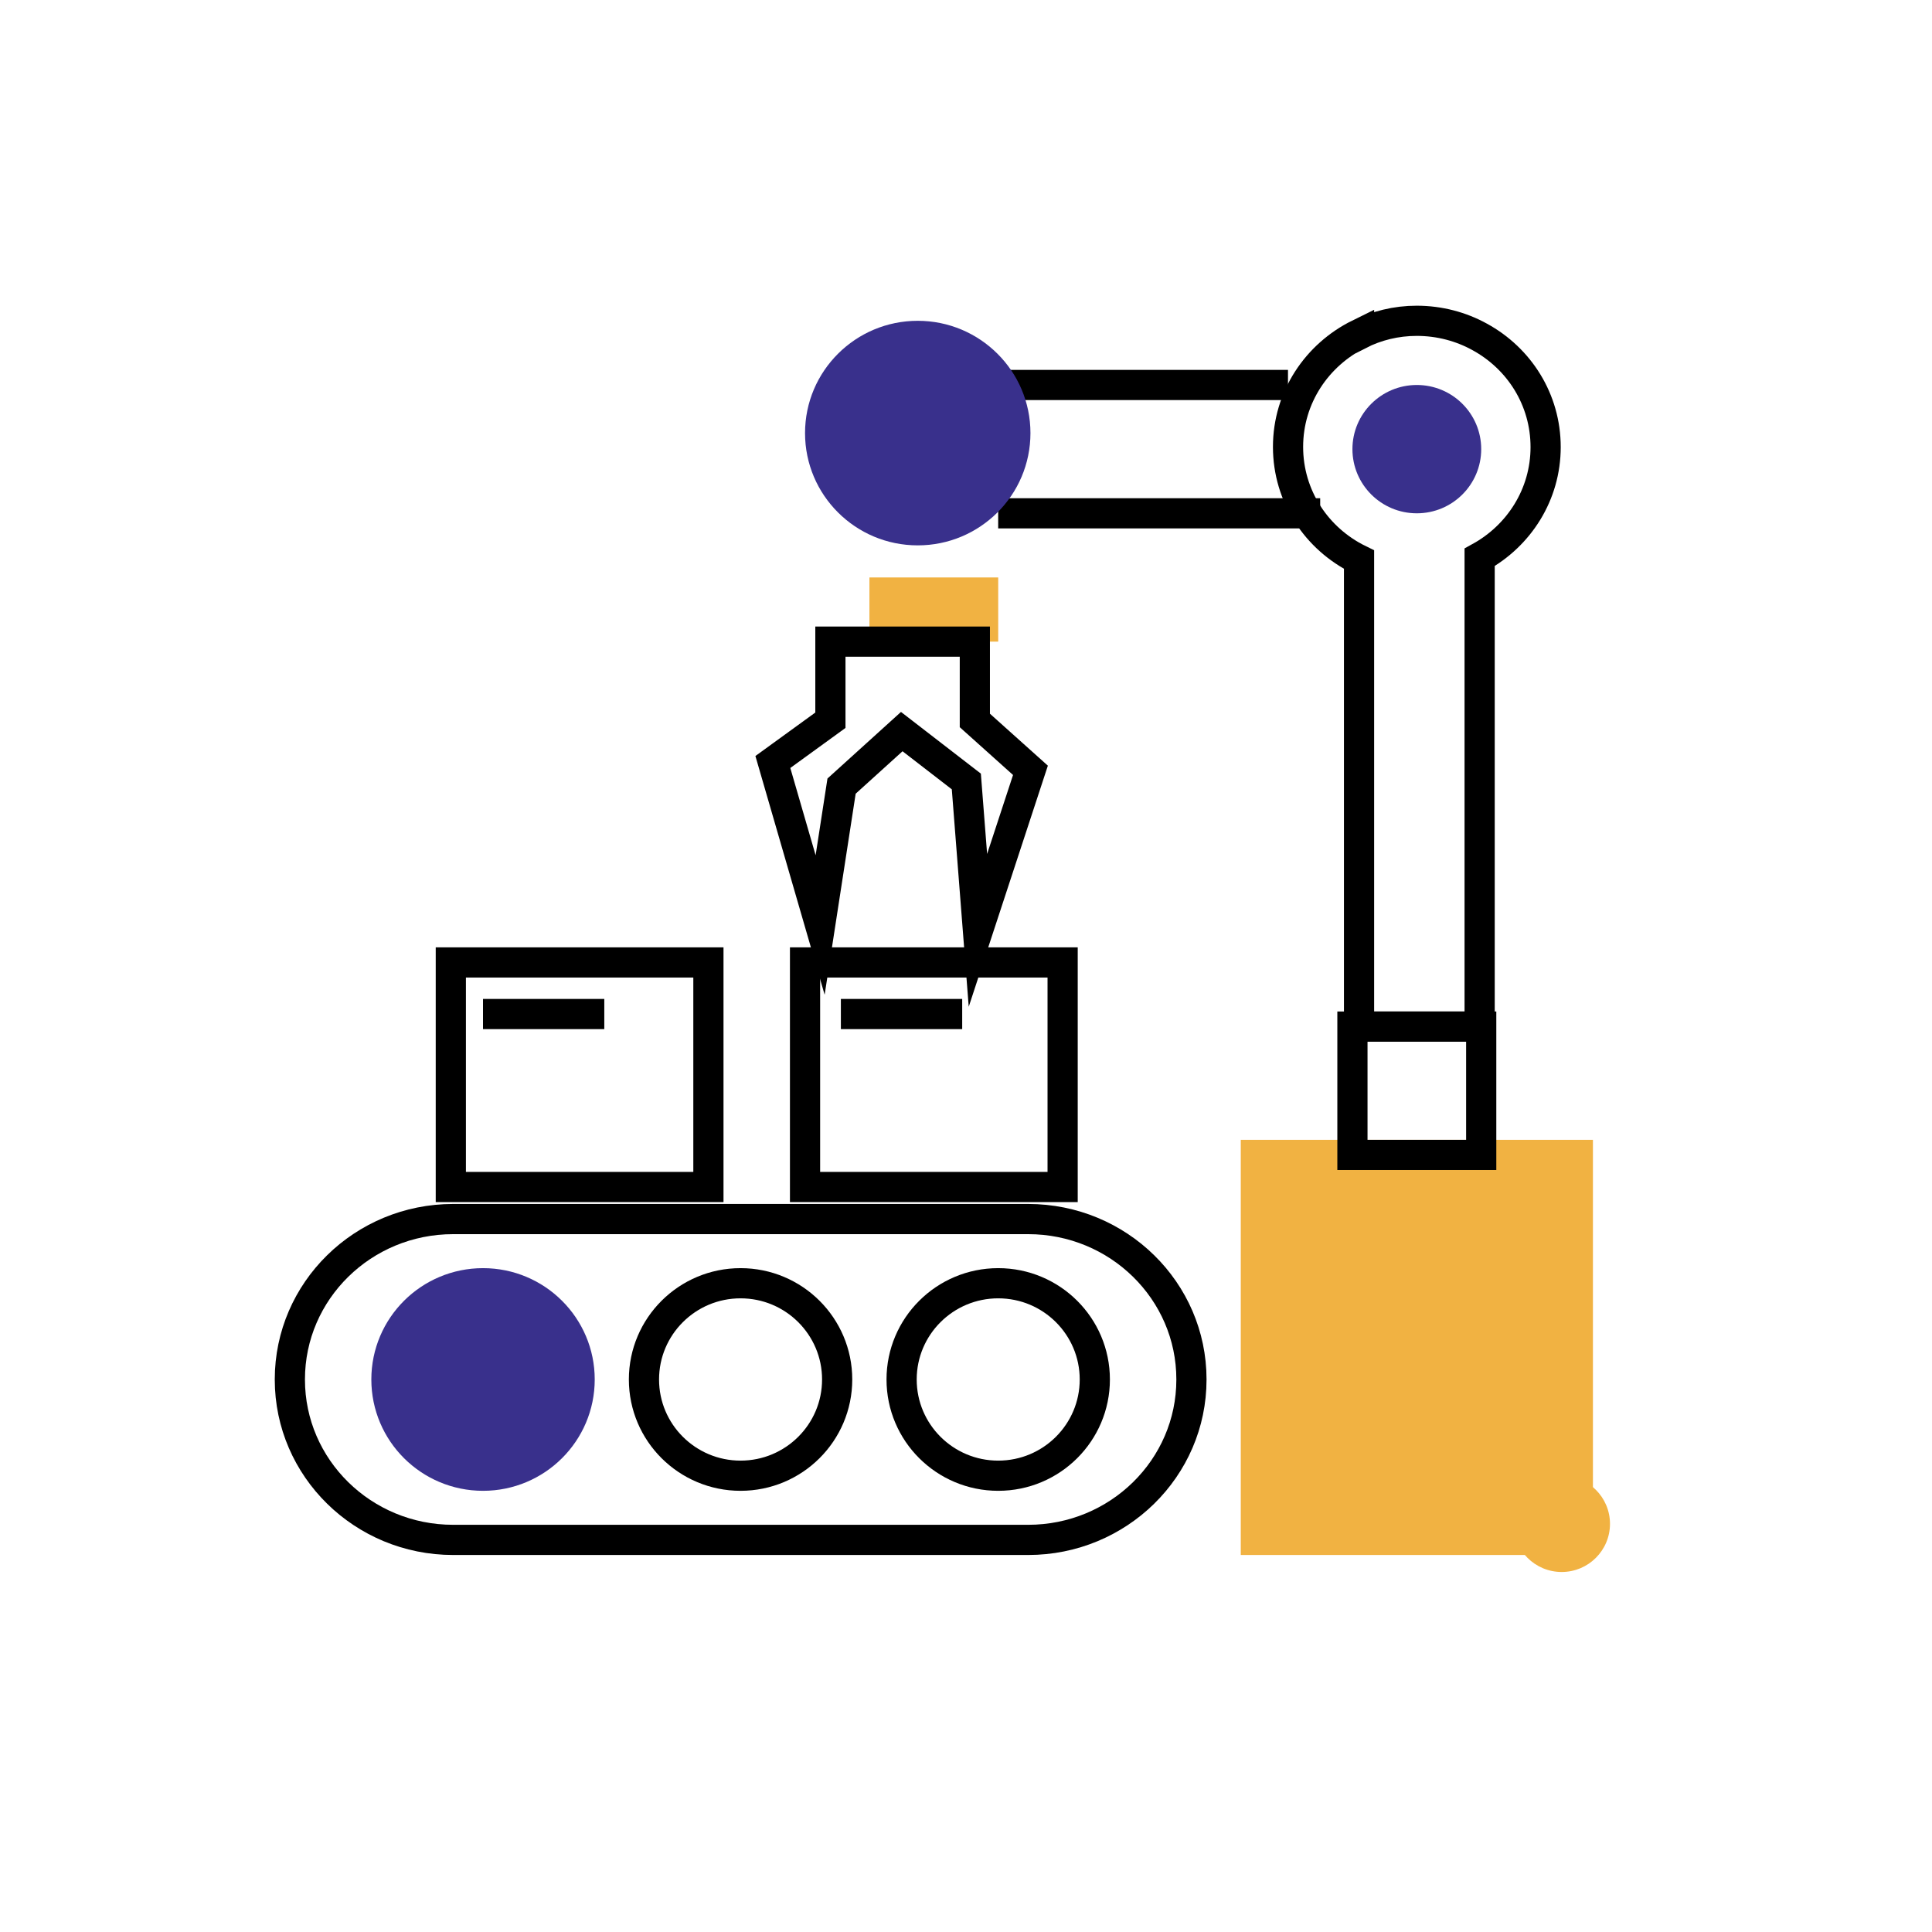 <svg width="64" height="64" viewBox="0 0 64 64" fill="none" xmlns="http://www.w3.org/2000/svg">
<path d="M51.733 52.074C52.616 52.074 53.333 51.36 53.333 50.479C53.333 49.599 52.616 48.885 51.733 48.885C50.849 48.885 50.133 49.599 50.133 50.479C50.133 51.36 50.849 52.074 51.733 52.074Z" fill="#F1B242"/>
<path d="M52.268 38.258H41.602V51.011H52.268V38.258Z" fill="#F1B242" stroke="#F1B242" stroke-miterlimit="10"/>
<path d="M49.067 34.007H44.801V38.258H49.067V34.007Z" stroke="black" stroke-miterlimit="10"/>
<path d="M45.02 11.082C45.594 10.789 46.246 10.627 46.931 10.627C47.686 10.627 48.401 10.82 49.015 11.159C50.328 11.875 51.201 13.239 51.201 14.81C51.201 16.382 50.32 17.745 49.015 18.462V34.007H45.02V18.539C43.62 17.853 42.668 16.443 42.668 14.803C42.668 13.162 43.627 11.752 45.02 11.066V11.082Z" stroke="black" stroke-miterlimit="10"/>
<path d="M46.934 17.004C48.112 17.004 49.067 16.052 49.067 14.878C49.067 13.704 48.112 12.753 46.934 12.753C45.756 12.753 44.801 13.704 44.801 14.878C44.801 16.052 45.756 17.004 46.934 17.004Z" fill="#39308C"/>
<path d="M43.733 17.004H33.066" stroke="black" stroke-miterlimit="10"/>
<path d="M42.666 12.753H33.066" stroke="black" stroke-miterlimit="10"/>
<path d="M33.067 19.129H28.801V21.255H33.067V19.129Z" fill="#F1B242"/>
<path d="M27.168 30.642L25.602 25.242L27.508 23.859V21.255H32.293V23.866L34.135 25.518L32.395 30.819L32.011 25.887L29.872 24.235L27.878 26.041L27.168 30.642Z" stroke="black" stroke-miterlimit="10"/>
<path d="M23.467 31.882H14.934V39.321H23.467V31.882Z" stroke="black" stroke-miterlimit="10"/>
<path d="M35.201 31.882H26.668V39.321H35.201V31.882Z" stroke="black" stroke-miterlimit="10"/>
<path d="M34.058 40.383H15.012C12.024 40.383 9.602 42.761 9.602 45.693V45.701C9.602 48.633 12.024 51.011 15.012 51.011H34.058C37.046 51.011 39.468 48.633 39.468 45.701V45.693C39.468 42.761 37.046 40.383 34.058 40.383Z" stroke="black" stroke-miterlimit="10"/>
<path d="M16.001 48.885C17.768 48.885 19.201 47.458 19.201 45.697C19.201 43.936 17.768 42.509 16.001 42.509C14.233 42.509 12.801 43.936 12.801 45.697C12.801 47.458 14.233 48.885 16.001 48.885Z" fill="#39308C" stroke="#39308C" stroke-miterlimit="10"/>
<path d="M24.532 48.885C26.299 48.885 27.732 47.458 27.732 45.697C27.732 43.936 26.299 42.509 24.532 42.509C22.765 42.509 21.332 43.936 21.332 45.697C21.332 47.458 22.765 48.885 24.532 48.885Z" stroke="black" stroke-miterlimit="10"/>
<path d="M33.067 48.885C34.834 48.885 36.267 47.458 36.267 45.697C36.267 43.936 34.834 42.509 33.067 42.509C31.3 42.509 29.867 43.936 29.867 45.697C29.867 47.458 31.3 48.885 33.067 48.885Z" stroke="black" stroke-miterlimit="10"/>
<path d="M30.401 18.066C32.463 18.066 34.135 16.401 34.135 14.347C34.135 12.293 32.463 10.627 30.401 10.627C28.339 10.627 26.668 12.293 26.668 14.347C26.668 16.401 28.339 18.066 30.401 18.066Z" fill="#39308C"/>
<path d="M16 33.591H20.018" stroke="black" stroke-miterlimit="10"/>
<path d="M27.855 33.591H31.874" stroke="black" stroke-miterlimit="10"/>
</svg>
